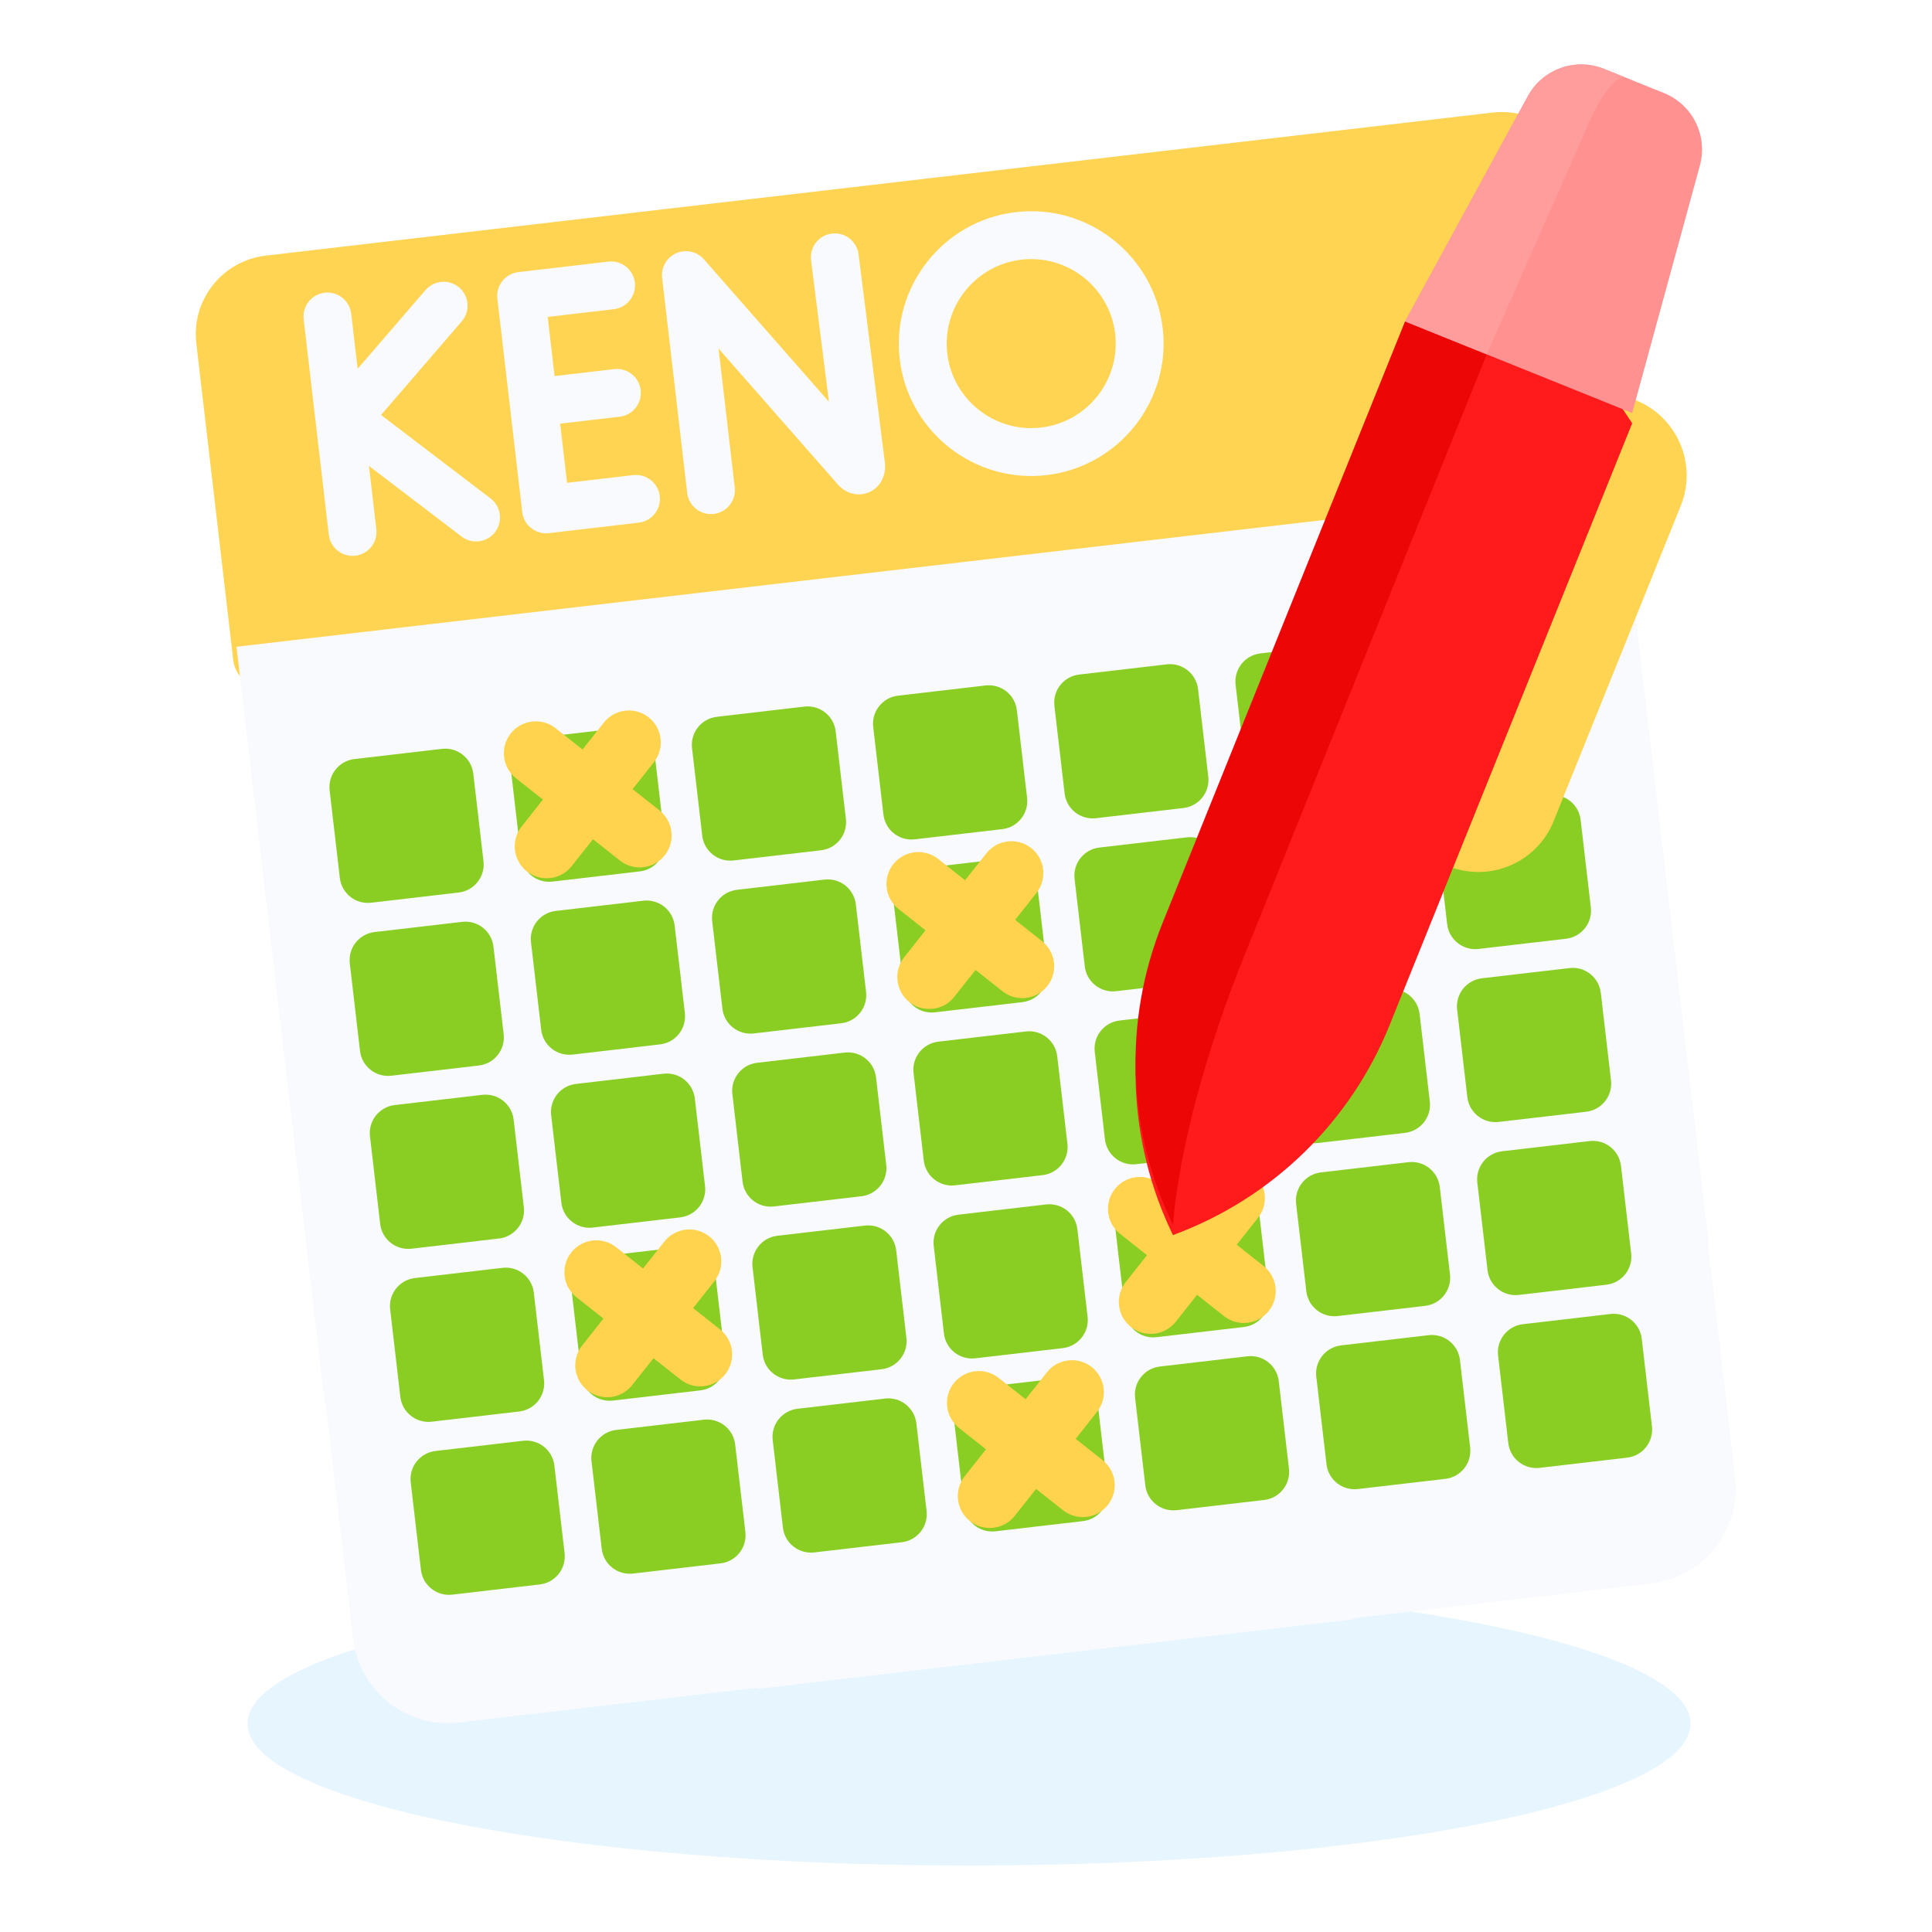 <?xml version="1.0" encoding="UTF-8"?> <svg xmlns="http://www.w3.org/2000/svg" width="320" height="320" viewBox="0 0 320 320" fill="none"><path d="M160.5 309C226.498 309 280 298.479 280 285.5C280 272.521 226.498 262 160.5 262C94.502 262 41 272.521 41 285.5C41 298.479 94.502 309 160.5 309Z" fill="#C4E7FF" fill-opacity="0.4"></path><path d="M39.306 107.041L268.24 80.346L287.404 244.695C288.418 253.394 282.188 261.269 273.488 262.284L76.059 285.305C67.36 286.319 59.485 280.089 58.47 271.39L39.306 107.041Z" fill="#F8FAFE"></path><g filter="url(#filter0_ii_36_3184)"><path d="M261.734 23.322L267.854 75.801C268.158 78.41 266.435 80.826 263.869 81.389L154.767 105.315C154.432 105.388 154.091 105.428 153.747 105.433L43.793 107.057C41.169 107.096 38.941 105.142 38.637 102.535L32.517 50.05C31.68 42.866 36.823 36.359 44.011 35.521L247.206 11.827C254.394 10.989 260.897 16.139 261.734 23.322Z" fill="#FFD452"></path></g><path d="M137.811 38.683C137.798 38.684 137.785 38.686 137.772 38.688C135.599 38.962 134.061 40.946 134.336 43.118L137.297 66.543L116.585 42.949C115.44 41.645 113.58 41.237 111.995 41.942C110.409 42.647 109.466 44.3 109.667 46.024L113.82 81.641C114.074 83.816 116.043 85.373 118.218 85.12C120.392 84.866 121.95 82.897 121.696 80.722L119.016 57.739L138.776 80.247C140.153 81.811 142.194 82.31 143.976 81.515C145.8 80.703 146.815 78.775 146.557 76.566L142.203 42.124C141.929 39.965 139.968 38.431 137.811 38.683Z" fill="#F8FAFE"></path><path d="M63.114 68.732L76.484 53.221C77.913 51.563 77.728 49.059 76.069 47.629C74.411 46.2 71.908 46.385 70.477 48.044L59.235 61.086L58.171 51.961C57.917 49.786 55.949 48.229 53.774 48.482C51.599 48.736 50.041 50.705 50.295 52.88L54.456 88.563C54.709 90.738 56.678 92.296 58.853 92.042C61.028 91.788 62.586 89.82 62.332 87.645L61.111 77.175L76.452 88.871C77.302 89.519 78.33 89.771 79.315 89.656C80.346 89.536 81.33 89.013 82.009 88.122C83.336 86.381 83.001 83.893 81.26 82.565L63.114 68.732Z" fill="#F8FAFE"></path><path d="M101.675 51.211C103.85 50.957 105.407 48.988 105.154 46.813C104.9 44.638 102.931 43.081 100.757 43.334L85.858 45.072C83.683 45.325 82.126 47.294 82.379 49.469L86.502 84.826C86.756 87.001 88.724 88.559 90.899 88.305L105.798 86.568C107.973 86.314 109.53 84.346 109.277 82.171C109.023 79.996 107.054 78.438 104.879 78.692L93.919 79.97L92.776 70.167L102.638 69.017C104.813 68.764 106.37 66.795 106.117 64.62C105.863 62.445 103.894 60.888 101.72 61.141L91.858 62.291L90.715 52.489L101.675 51.211Z" fill="#F8FAFE"></path><path d="M168.26 35.133C156.251 36.533 147.62 47.442 149.02 59.452C150.42 71.461 161.33 80.092 173.339 78.692C185.349 77.291 193.98 66.382 192.579 54.373C191.179 42.363 180.27 33.732 168.26 35.133ZM172.421 70.816C164.754 71.71 157.79 66.201 156.896 58.534C156.002 50.867 161.512 43.903 169.179 43.009C176.845 42.115 183.809 47.625 184.703 55.291C185.597 62.958 180.088 69.922 172.421 70.816Z" fill="#F8FAFE"></path><path d="M268.389 80.397L283.004 205.733C279.954 212.3 276.388 218.597 272.352 224.565C270.641 227.095 257.997 220.981 256.123 223.388C253.719 226.474 262.033 238.04 259.372 240.906C249.246 251.832 237.294 261.113 223.937 268.248L125.653 279.708C111.013 275.838 97.246 269.556 84.878 261.253C82.006 259.329 86.026 248.678 83.31 246.54C80.556 244.372 71.068 250.713 68.486 248.337C63.186 243.457 58.267 238.15 53.787 232.461L39.172 107.125L268.389 80.397Z" fill="#F8FAFE"></path><g filter="url(#filter1_ii_36_3184)"><path d="M75.977 146.124L61.477 147.815C58.91 148.114 56.587 146.276 56.287 143.709L54.597 129.209C54.297 126.642 56.136 124.319 58.702 124.02L73.202 122.329C75.769 122.03 78.092 123.868 78.391 126.434L80.082 140.934C80.382 143.501 78.544 145.824 75.977 146.124Z" fill="#8ACE23"></path><path d="M105.988 142.624L91.488 144.315C88.922 144.614 86.598 142.776 86.299 140.209L84.608 125.709C84.309 123.143 86.147 120.819 88.714 120.52L103.214 118.829C105.78 118.53 108.104 120.368 108.403 122.935L110.094 137.435C110.394 140.001 108.555 142.325 105.988 142.624Z" fill="#8ACE23"></path><path d="M136 139.125L121.5 140.815C118.933 141.115 116.61 139.277 116.311 136.71L114.62 122.21C114.321 119.643 116.159 117.32 118.725 117.021L133.225 115.33C135.792 115.031 138.115 116.869 138.415 119.435L140.105 133.935C140.405 136.502 138.567 138.825 136 139.125Z" fill="#8ACE23"></path><path d="M166.011 135.625L151.511 137.316C148.945 137.615 146.621 135.777 146.322 133.21L144.631 118.71C144.332 116.144 146.17 113.82 148.737 113.521L163.237 111.83C165.803 111.531 168.127 113.369 168.426 115.936L170.117 130.436C170.416 133.002 168.578 135.326 166.011 135.625Z" fill="#8ACE23"></path><path d="M196.022 132.126L181.522 133.816C178.956 134.116 176.632 132.278 176.333 129.711L174.642 115.211C174.343 112.644 176.181 110.321 178.748 110.022L193.248 108.331C195.814 108.032 198.138 109.87 198.437 112.436L200.128 126.936C200.427 129.503 198.589 131.826 196.022 132.126Z" fill="#8ACE23"></path><path d="M226.034 128.626L211.534 130.317C208.967 130.616 206.644 128.778 206.344 126.211L204.653 111.711C204.354 109.145 206.192 106.821 208.759 106.522L223.259 104.831C225.826 104.532 228.149 106.37 228.448 108.937L230.139 123.437C230.438 126.003 228.6 128.327 226.034 128.626Z" fill="#8ACE23"></path><path d="M256.045 125.127L241.545 126.817C238.978 127.117 236.655 125.278 236.355 122.712L234.665 108.212C234.365 105.645 236.204 103.322 238.77 103.023L253.27 101.332C255.837 101.032 258.16 102.871 258.46 105.437L260.15 119.937C260.45 122.504 258.611 124.827 256.045 125.127Z" fill="#8ACE23"></path><path d="M79.318 174.777L64.818 176.467C62.251 176.767 59.928 174.928 59.628 172.362L57.938 157.862C57.638 155.295 59.477 152.972 62.043 152.672L76.543 150.982C79.11 150.682 81.433 152.521 81.733 155.087L83.423 169.587C83.723 172.154 81.885 174.477 79.318 174.777Z" fill="#8ACE23"></path><path d="M109.329 171.277L94.829 172.968C92.263 173.267 89.939 171.429 89.64 168.862L87.949 154.362C87.65 151.796 89.488 149.472 92.055 149.173L106.555 147.482C109.121 147.183 111.445 149.021 111.744 151.588L113.435 166.088C113.735 168.654 111.896 170.978 109.329 171.277Z" fill="#8ACE23"></path><path d="M139.341 167.778L124.841 169.468C122.274 169.768 119.951 167.929 119.652 165.363L117.961 150.863C117.662 148.296 119.5 145.973 122.066 145.673L136.566 143.983C139.133 143.683 141.456 145.522 141.756 148.088L143.447 162.588C143.746 165.155 141.908 167.478 139.341 167.778Z" fill="#8ACE23"></path><path d="M169.352 164.278L154.852 165.969C152.286 166.268 149.962 164.43 149.663 161.863L147.972 147.363C147.673 144.797 149.511 142.473 152.078 142.174L166.578 140.483C169.144 140.184 171.468 142.022 171.767 144.589L173.458 159.089C173.757 161.655 171.919 163.979 169.352 164.278Z" fill="#8ACE23"></path><path d="M199.363 160.779L184.863 162.47C182.297 162.769 179.973 160.931 179.674 158.364L177.983 143.864C177.684 141.297 179.522 138.974 182.089 138.675L196.589 136.984C199.155 136.685 201.479 138.523 201.778 141.089L203.469 155.589C203.768 158.156 201.93 160.479 199.363 160.779Z" fill="#8ACE23"></path><path d="M229.375 157.279L214.875 158.97C212.308 159.269 209.985 157.431 209.686 154.864L207.995 140.365C207.696 137.798 209.534 135.474 212.1 135.175L226.6 133.484C229.167 133.185 231.49 135.023 231.79 137.59L233.48 152.09C233.78 154.656 231.942 156.98 229.375 157.279Z" fill="#8ACE23"></path><path d="M259.386 153.78L244.886 155.471C242.32 155.77 239.996 153.932 239.697 151.365L238.006 136.865C237.707 134.298 239.545 131.975 242.112 131.676L256.612 129.985C259.178 129.686 261.502 131.524 261.801 134.09L263.492 148.59C263.791 151.157 261.953 153.48 259.386 153.78Z" fill="#8ACE23"></path><path d="M82.659 203.43L68.159 205.12C65.592 205.42 63.269 203.581 62.97 201.015L61.279 186.514C60.98 183.948 62.818 181.624 65.384 181.325L79.884 179.634C82.451 179.335 84.774 181.173 85.074 183.74L86.764 198.24C87.064 200.807 85.226 203.13 82.659 203.43Z" fill="#8ACE23"></path><path d="M112.67 199.93L98.17 201.621C95.604 201.92 93.28 200.082 92.981 197.515L91.29 183.015C90.991 180.448 92.829 178.125 95.396 177.826L109.896 176.135C112.462 175.835 114.786 177.674 115.085 180.24L116.776 194.74C117.076 197.307 115.238 199.631 112.67 199.93Z" fill="#8ACE23"></path><path d="M142.682 196.431L128.182 198.121C125.616 198.421 123.292 196.582 122.993 194.016L121.302 179.515C121.003 176.949 122.841 174.625 125.407 174.326L139.907 172.635C142.474 172.336 144.798 174.174 145.097 176.741L146.788 191.241C147.087 193.808 145.249 196.131 142.682 196.431Z" fill="#8ACE23"></path><path d="M172.693 192.931L158.193 194.622C155.627 194.921 153.303 193.083 153.004 190.516L151.313 176.016C151.014 173.449 152.852 171.126 155.419 170.826L169.919 169.136C172.485 168.836 174.809 170.675 175.108 173.241L176.799 187.741C177.098 190.308 175.26 192.632 172.693 192.931Z" fill="#8ACE23"></path><path d="M202.705 189.432L188.205 191.123C185.638 191.422 183.315 189.584 183.015 187.017L181.324 172.517C181.025 169.95 182.863 167.626 185.43 167.327L199.93 165.636C202.496 165.337 204.82 167.175 205.119 169.742L206.81 184.242C207.109 186.809 205.271 189.133 202.705 189.432Z" fill="#8ACE23"></path><path d="M232.716 185.932L218.216 187.623C215.65 187.922 213.326 186.084 213.027 183.518L211.336 169.017C211.037 166.451 212.875 164.127 215.441 163.828L229.941 162.137C232.508 161.838 234.831 163.676 235.131 166.242L236.822 180.742C237.121 183.31 235.283 185.633 232.716 185.932Z" fill="#8ACE23"></path><path d="M262.727 182.433L248.227 184.124C245.661 184.423 243.337 182.585 243.038 180.018L241.347 165.518C241.048 162.951 242.886 160.627 245.453 160.328L259.953 158.637C262.519 158.338 264.843 160.176 265.142 162.743L266.833 177.243C267.132 179.81 265.294 182.134 262.727 182.433Z" fill="#8ACE23"></path><path d="M86 232.082L71.5 233.773C68.933 234.073 66.61 232.234 66.311 229.668L64.62 215.168C64.32 212.601 66.159 210.278 68.725 209.978L83.225 208.288C85.792 207.988 88.115 209.827 88.415 212.393L90.106 226.893C90.405 229.46 88.567 231.783 86 232.082Z" fill="#8ACE23"></path><path d="M116.011 228.583L101.511 230.274C98.945 230.573 96.621 228.735 96.322 226.168L94.631 211.668C94.332 209.102 96.17 206.778 98.737 206.479L113.237 204.788C115.803 204.489 118.127 206.327 118.426 208.894L120.117 223.394C120.417 225.96 118.579 228.284 116.011 228.583Z" fill="#8ACE23"></path><path d="M146.023 225.083L131.523 226.774C128.957 227.073 126.633 225.235 126.334 222.669L124.643 208.169C124.344 205.602 126.182 203.279 128.749 202.979L143.249 201.289C145.815 200.989 148.139 202.828 148.438 205.394L150.129 219.894C150.428 222.461 148.59 224.784 146.023 225.083Z" fill="#8ACE23"></path><path d="M176.034 221.584L161.534 223.275C158.968 223.574 156.644 221.736 156.345 219.169L154.654 204.669C154.355 202.103 156.193 199.779 158.76 199.48L173.26 197.789C175.826 197.49 178.15 199.328 178.449 201.895L180.14 216.395C180.439 218.961 178.601 221.285 176.034 221.584Z" fill="#8ACE23"></path><path d="M206.046 218.085L191.546 219.775C188.979 220.075 186.656 218.236 186.356 215.67L184.665 201.17C184.366 198.603 186.204 196.28 188.771 195.981L203.271 194.29C205.838 193.99 208.161 195.829 208.46 198.395L210.151 212.895C210.45 215.462 208.612 217.785 206.046 218.085Z" fill="#8ACE23"></path><path d="M236.057 214.585L221.557 216.276C218.991 216.575 216.667 214.737 216.368 212.17L214.677 197.67C214.378 195.104 216.216 192.78 218.782 192.481L233.282 190.79C235.849 190.491 238.173 192.329 238.472 194.896L240.163 209.396C240.462 211.962 238.624 214.286 236.057 214.585Z" fill="#8ACE23"></path><path d="M266.068 211.086L251.568 212.776C249.002 213.076 246.678 211.237 246.379 208.671L244.688 194.171C244.389 191.604 246.227 189.281 248.794 188.982L263.294 187.291C265.86 186.991 268.184 188.83 268.483 191.396L270.174 205.896C270.473 208.463 268.635 210.786 266.068 211.086Z" fill="#8ACE23"></path><path d="M119.352 257.236L104.852 258.927C102.286 259.226 99.962 257.388 99.663 254.821L97.972 240.321C97.673 237.754 99.511 235.431 102.078 235.132L116.578 233.441C119.144 233.142 121.468 234.98 121.767 237.546L123.458 252.046C123.758 254.613 121.92 256.936 119.352 257.236Z" fill="#8ACE23"></path><path d="M149.364 253.736L134.864 255.427C132.298 255.726 129.974 253.888 129.675 251.322L127.984 236.822C127.685 234.255 129.523 231.931 132.09 231.632L146.59 229.941C149.156 229.642 151.48 231.48 151.779 234.047L153.47 248.547C153.769 251.113 151.931 253.437 149.364 253.736Z" fill="#8ACE23"></path><path d="M179.376 250.237L164.876 251.928C162.309 252.227 159.986 250.389 159.686 247.822L157.996 233.322C157.696 230.755 159.534 228.432 162.101 228.133L176.601 226.442C179.168 226.143 181.491 227.981 181.79 230.547L183.481 245.047C183.78 247.614 181.942 249.937 179.376 250.237Z" fill="#8ACE23"></path><path d="M209.387 246.737L194.887 248.428C192.32 248.727 189.997 246.889 189.698 244.322L188.007 229.822C187.707 227.256 189.546 224.932 192.112 224.633L206.612 222.942C209.179 222.643 211.502 224.481 211.802 227.048L213.492 241.548C213.792 244.114 211.953 246.438 209.387 246.737Z" fill="#8ACE23"></path><path d="M239.398 243.238L224.898 244.929C222.332 245.228 220.008 243.39 219.709 240.823L218.018 226.323C217.719 223.756 219.557 221.433 222.124 221.134L236.624 219.443C239.19 219.144 241.514 220.982 241.813 223.548L243.504 238.048C243.803 240.615 241.965 242.938 239.398 243.238Z" fill="#8ACE23"></path><path d="M269.509 239.727L255.009 241.418C252.443 241.717 250.119 239.879 249.82 237.312L248.129 222.812C247.83 220.245 249.668 217.922 252.235 217.623L266.735 215.932C269.301 215.633 271.625 217.471 271.924 220.037L273.615 234.537C273.914 237.104 272.076 239.427 269.509 239.727Z" fill="#8ACE23"></path><path d="M89.408 260.728L74.908 262.419C72.341 262.718 70.018 260.88 69.719 258.313L68.028 243.813C67.728 241.246 69.567 238.923 72.133 238.624L86.633 236.933C89.2 236.634 91.523 238.472 91.823 241.038L93.513 255.538C93.813 258.105 91.975 260.428 89.408 260.728Z" fill="#8ACE23"></path></g><path d="M107.441 118.817C105.152 117.006 101.827 117.394 100.015 119.683L96.485 124.146L92.022 120.615C89.733 118.804 86.408 119.192 84.596 121.481C82.785 123.771 83.173 127.096 85.462 128.907L89.925 132.438L86.394 136.9C84.583 139.19 84.971 142.514 87.26 144.326C88.405 145.232 89.809 145.588 91.152 145.431C92.496 145.275 93.78 144.605 94.686 143.46L98.216 138.998L102.678 142.528C103.824 143.434 105.227 143.79 106.571 143.633C107.914 143.477 109.199 142.808 110.104 141.663C111.915 139.373 111.528 136.048 109.238 134.236L104.776 130.706L108.306 126.244C110.119 123.954 109.731 120.629 107.441 118.817Z" fill="#FFD34E"></path><path d="M170.805 140.472C168.515 138.66 165.191 139.048 163.379 141.337L159.849 145.8L155.387 142.269C153.097 140.458 149.772 140.846 147.961 143.135C146.15 145.425 146.537 148.75 148.827 150.561L153.289 154.092L149.759 158.555C147.948 160.844 148.335 164.169 150.625 165.98C151.77 166.886 153.173 167.242 154.517 167.085C155.861 166.929 157.145 166.259 158.051 165.114L161.581 160.652L166.043 164.182C167.188 165.088 168.592 165.444 169.935 165.287C171.279 165.131 172.563 164.461 173.469 163.317C175.28 161.027 174.893 157.702 172.603 155.891L168.141 152.36L171.671 147.897C173.483 145.608 173.095 142.283 170.805 140.472Z" fill="#FFD34E"></path><path d="M117.465 204.776C115.175 202.965 111.85 203.353 110.039 205.642L106.508 210.104L102.046 206.574C99.756 204.763 96.432 205.15 94.62 207.44C92.808 209.73 93.196 213.054 95.486 214.866L99.948 218.397L96.418 222.859C94.606 225.148 94.994 228.473 97.284 230.285C98.429 231.191 99.832 231.547 101.176 231.39C102.519 231.233 103.804 230.564 104.709 229.419L108.24 224.957L112.702 228.487C113.847 229.393 115.25 229.749 116.594 229.592C117.938 229.436 119.222 228.766 120.128 227.621C121.939 225.332 121.551 222.007 119.262 220.195L114.799 216.665L118.33 212.202C120.142 209.912 119.754 206.588 117.465 204.776Z" fill="#FFD34E"></path><path d="M204.835 206.166L208.365 201.704C210.176 199.414 209.789 196.09 207.499 194.278C205.209 192.466 201.885 192.854 200.073 195.144L196.542 199.606L192.08 196.076C189.791 194.264 186.466 194.652 184.654 196.942C182.843 199.231 183.23 202.556 185.52 204.368L189.982 207.898L186.452 212.36C184.64 214.65 185.028 217.975 187.318 219.787C188.463 220.692 189.866 221.048 191.21 220.892C192.554 220.735 193.838 220.066 194.743 218.921L198.274 214.458L202.736 217.989C203.881 218.895 205.285 219.25 206.628 219.094C207.972 218.937 209.256 218.268 210.162 217.123C211.973 214.833 211.585 211.509 209.296 209.697L204.835 206.166Z" fill="#FFD34E"></path><path d="M180.829 226.431C178.539 224.62 175.214 225.007 173.402 227.297L169.872 231.759L165.41 228.228C163.121 226.417 159.796 226.805 157.984 229.094C156.173 231.384 156.56 234.708 158.85 236.52L163.312 240.051L159.782 244.513C157.971 246.802 158.358 250.127 160.648 251.939C161.793 252.845 163.196 253.201 164.54 253.044C165.884 252.887 167.168 252.218 168.073 251.073L171.604 246.611L176.066 250.141C177.211 251.047 178.615 251.403 179.958 251.246C181.302 251.09 182.586 250.42 183.492 249.275C185.303 246.986 184.915 243.661 182.626 241.849L178.164 238.319L181.694 233.857C183.506 231.567 183.118 228.242 180.829 226.431Z" fill="#FFD34E"></path><g filter="url(#filter2_ii_36_3184)"><path d="M239.849 136.632C232.967 133.858 229.637 126.032 232.411 119.15L253.465 66.913C256.239 60.032 264.065 56.702 270.946 59.475C277.828 62.249 281.158 70.076 278.384 76.957L257.33 129.194C254.557 136.075 246.73 139.405 239.849 136.632Z" fill="#FFD452"></path></g><g filter="url(#filter3_ii_36_3184)"><path d="M194.278 202.863C186.666 187.202 186.037 169.051 192.546 152.901L232.715 53.239L256.734 47.905L270.341 68.404L230.173 168.066C223.663 184.216 210.623 196.858 194.278 202.863Z" fill="#FF1B1B"></path></g><path d="M206.079 158.355C199.569 174.506 195.281 190.675 194.279 202.861C186.666 187.203 186.037 169.052 192.546 152.901L232.716 53.236L256.734 47.904L246.248 58.691L206.079 158.355Z" fill="#EC0606"></path><path d="M275.602 15.408L265.673 11.406C260.93 9.495 255.507 11.439 253.059 15.929L232.714 53.239L270.34 68.405L281.555 27.415C282.904 22.481 280.345 17.32 275.602 15.408Z" fill="#FF9191"></path><path d="M269.246 12.844C267.918 12.309 265.362 15.411 263.311 20.061L246.249 58.689L232.716 53.235L253.059 15.929C255.507 11.438 260.931 9.492 265.677 11.405L269.246 12.844Z" fill="#FF9D9D"></path><defs><filter id="filter0_ii_36_3184" x="32.428" y="10.033" width="235.46" height="103.844" filterUnits="userSpaceOnUse" color-interpolation-filters="sRGB"><feFlood flood-opacity="0" result="BackgroundImageFix"></feFlood><feBlend mode="normal" in="SourceGraphic" in2="BackgroundImageFix" result="shape"></feBlend><feColorMatrix in="SourceAlpha" type="matrix" values="0 0 0 0 0 0 0 0 0 0 0 0 0 0 0 0 0 0 127 0" result="hardAlpha"></feColorMatrix><feOffset dy="-1.705"></feOffset><feGaussianBlur stdDeviation="5.114"></feGaussianBlur><feComposite in2="hardAlpha" operator="arithmetic" k2="-1" k3="1"></feComposite><feColorMatrix type="matrix" values="0 0 0 0 0.815 0 0 0 0 0.621 0 0 0 0 0.087 0 0 0 1 0"></feColorMatrix><feBlend mode="normal" in2="shape" result="effect1_innerShadow_36_3184"></feBlend><feColorMatrix in="SourceAlpha" type="matrix" values="0 0 0 0 0 0 0 0 0 0 0 0 0 0 0 0 0 0 127 0" result="hardAlpha"></feColorMatrix><feOffset dy="8.524"></feOffset><feGaussianBlur stdDeviation="3.41"></feGaussianBlur><feComposite in2="hardAlpha" operator="arithmetic" k2="-1" k3="1"></feComposite><feColorMatrix type="matrix" values="0 0 0 0 1 0 0 0 0 1 0 0 0 0 1 0 0 0 0.15 0"></feColorMatrix><feBlend mode="normal" in2="effect1_innerShadow_36_3184" result="effect2_innerShadow_36_3184"></feBlend></filter><filter id="filter1_ii_36_3184" x="54.565" y="99.595" width="219.082" height="166.265" filterUnits="userSpaceOnUse" color-interpolation-filters="sRGB"><feFlood flood-opacity="0" result="BackgroundImageFix"></feFlood><feBlend mode="normal" in="SourceGraphic" in2="BackgroundImageFix" result="shape"></feBlend><feColorMatrix in="SourceAlpha" type="matrix" values="0 0 0 0 0 0 0 0 0 0 0 0 0 0 0 0 0 0 127 0" result="hardAlpha"></feColorMatrix><feOffset dy="3.41"></feOffset><feGaussianBlur stdDeviation="4.262"></feGaussianBlur><feComposite in2="hardAlpha" operator="arithmetic" k2="-1" k3="1"></feComposite><feColorMatrix type="matrix" values="0 0 0 0 1 0 0 0 0 1 0 0 0 0 1 0 0 0 0.23 0"></feColorMatrix><feBlend mode="normal" in2="shape" result="effect1_innerShadow_36_3184"></feBlend><feColorMatrix in="SourceAlpha" type="matrix" values="0 0 0 0 0 0 0 0 0 0 0 0 0 0 0 0 0 0 127 0" result="hardAlpha"></feColorMatrix><feOffset dy="-1.705"></feOffset><feGaussianBlur stdDeviation="2.557"></feGaussianBlur><feComposite in2="hardAlpha" operator="arithmetic" k2="-1" k3="1"></feComposite><feColorMatrix type="matrix" values="0 0 0 0 0 0 0 0 0 0 0 0 0 0 0 0 0 0 0.15 0"></feColorMatrix><feBlend mode="normal" in2="effect1_innerShadow_36_3184" result="effect2_innerShadow_36_3184"></feBlend></filter><filter id="filter2_ii_36_3184" x="231.433" y="56.793" width="47.928" height="87.635" filterUnits="userSpaceOnUse" color-interpolation-filters="sRGB"><feFlood flood-opacity="0" result="BackgroundImageFix"></feFlood><feBlend mode="normal" in="SourceGraphic" in2="BackgroundImageFix" result="shape"></feBlend><feColorMatrix in="SourceAlpha" type="matrix" values="0 0 0 0 0 0 0 0 0 0 0 0 0 0 0 0 0 0 127 0" result="hardAlpha"></feColorMatrix><feOffset dy="-1.705"></feOffset><feGaussianBlur stdDeviation="5.114"></feGaussianBlur><feComposite in2="hardAlpha" operator="arithmetic" k2="-1" k3="1"></feComposite><feColorMatrix type="matrix" values="0 0 0 0 0.815 0 0 0 0 0.621 0 0 0 0 0.087 0 0 0 1 0"></feColorMatrix><feBlend mode="normal" in2="shape" result="effect1_innerShadow_36_3184"></feBlend><feColorMatrix in="SourceAlpha" type="matrix" values="0 0 0 0 0 0 0 0 0 0 0 0 0 0 0 0 0 0 127 0" result="hardAlpha"></feColorMatrix><feOffset dy="8.524"></feOffset><feGaussianBlur stdDeviation="3.41"></feGaussianBlur><feComposite in2="hardAlpha" operator="arithmetic" k2="-1" k3="1"></feComposite><feColorMatrix type="matrix" values="0 0 0 0 1 0 0 0 0 1 0 0 0 0 1 0 0 0 0.15 0"></feColorMatrix><feBlend mode="normal" in2="effect1_innerShadow_36_3184" result="effect2_innerShadow_36_3184"></feBlend></filter><filter id="filter3_ii_36_3184" x="188.08" y="46.2" width="82.261" height="160.073" filterUnits="userSpaceOnUse" color-interpolation-filters="sRGB"><feFlood flood-opacity="0" result="BackgroundImageFix"></feFlood><feBlend mode="normal" in="SourceGraphic" in2="BackgroundImageFix" result="shape"></feBlend><feColorMatrix in="SourceAlpha" type="matrix" values="0 0 0 0 0 0 0 0 0 0 0 0 0 0 0 0 0 0 127 0" result="hardAlpha"></feColorMatrix><feOffset dy="3.41"></feOffset><feGaussianBlur stdDeviation="4.262"></feGaussianBlur><feComposite in2="hardAlpha" operator="arithmetic" k2="-1" k3="1"></feComposite><feColorMatrix type="matrix" values="0 0 0 0 1 0 0 0 0 1 0 0 0 0 1 0 0 0 0.23 0"></feColorMatrix><feBlend mode="normal" in2="shape" result="effect1_innerShadow_36_3184"></feBlend><feColorMatrix in="SourceAlpha" type="matrix" values="0 0 0 0 0 0 0 0 0 0 0 0 0 0 0 0 0 0 127 0" result="hardAlpha"></feColorMatrix><feOffset dy="-1.705"></feOffset><feGaussianBlur stdDeviation="2.557"></feGaussianBlur><feComposite in2="hardAlpha" operator="arithmetic" k2="-1" k3="1"></feComposite><feColorMatrix type="matrix" values="0 0 0 0 0 0 0 0 0 0 0 0 0 0 0 0 0 0 0.15 0"></feColorMatrix><feBlend mode="normal" in2="effect1_innerShadow_36_3184" result="effect2_innerShadow_36_3184"></feBlend></filter></defs></svg> 